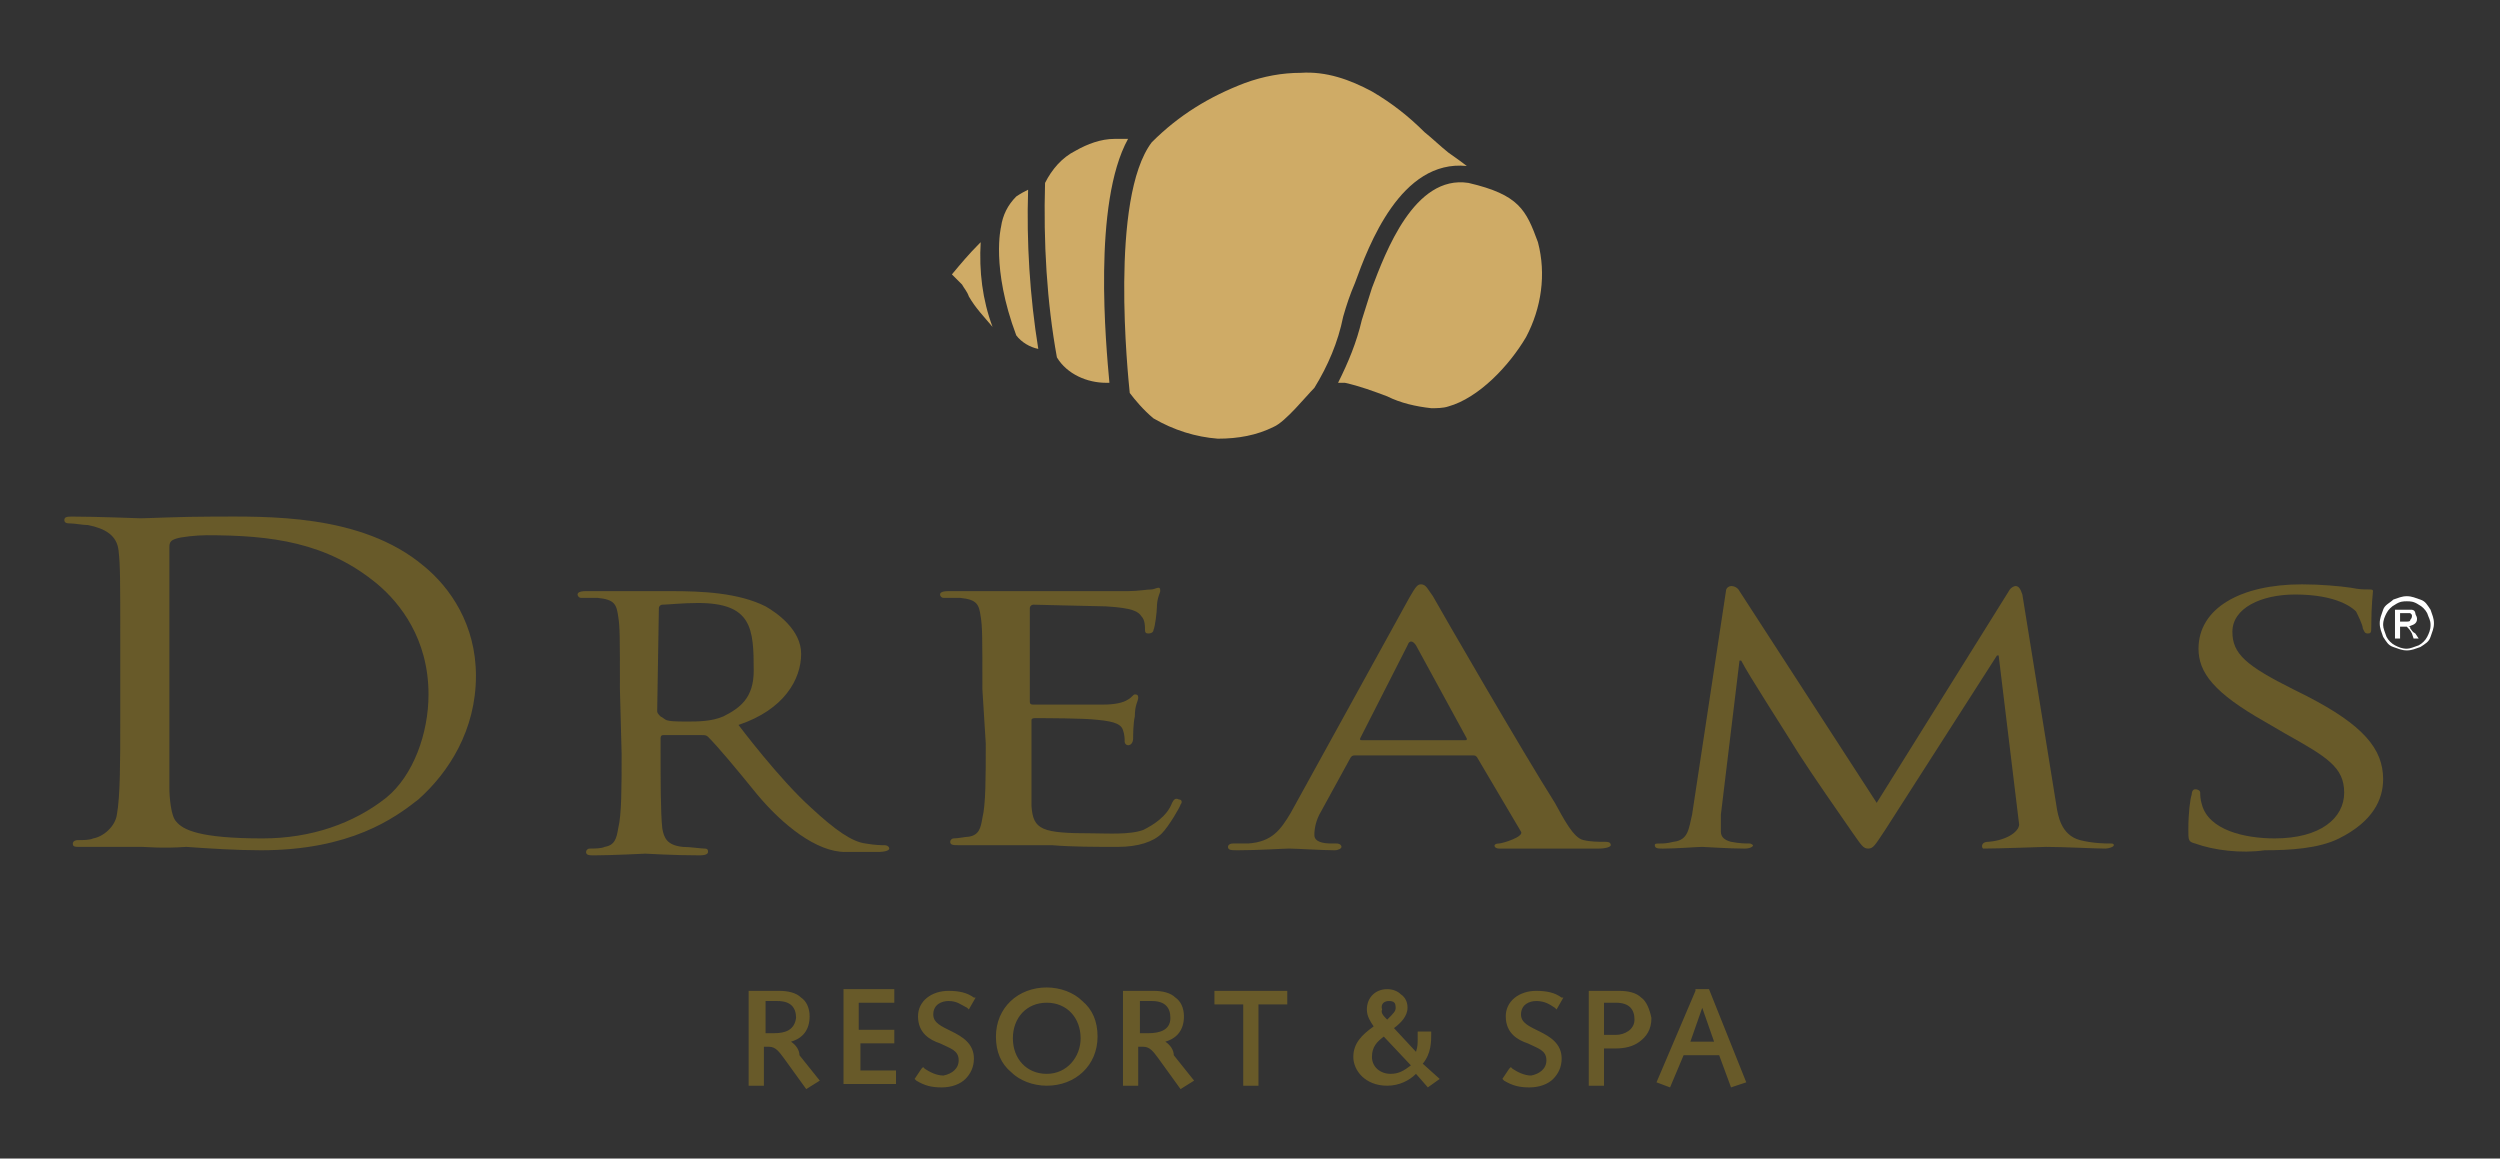 <?xml version="1.0" encoding="utf-8"?>
<!-- Generator: Adobe Illustrator 28.0.0, SVG Export Plug-In . SVG Version: 6.00 Build 0)  -->
<svg version="1.1" id="Capa_1" xmlns="http://www.w3.org/2000/svg" xmlns:xlink="http://www.w3.org/1999/xlink" x="0px" y="0px"
	 viewBox="0 0 147.6 68.4" style="enable-background:new 0 0 147.6 68.4;" xml:space="preserve">
<rect x="0" y="0" width="147.6" height="68.4" fill="#333333" stroke="none"/>
<style type="text/css">
	.st0{fill:#CFAB66;}
	.st1{fill:#FFFFFF;}
	.st2{fill:#685A29;}
</style>
<path class="st0" d="M57.8,14.4c-0.6,0.6-1.1,1.2-1.6,1.8c0.2,0.2,0.4,0.4,0.6,0.6c0.1,0.2,0.3,0.4,0.4,0.7c0.4,0.7,0.9,1.2,1.4,1.8
	l0,0c-0.6-1.6-0.8-3.3-0.7-5L57.8,14.4L57.8,14.4z"/>
<path class="st0" d="M59.1,13.4C59.1,13.4,59.1,13.5,59.1,13.4c0,0-0.6,2.4,0.9,6.4c0.3,0.4,0.8,0.7,1.3,0.8
	c-0.5-3.1-0.7-6.3-0.6-9.4c-0.2,0.1-0.4,0.2-0.7,0.4C59.5,12.1,59.2,12.7,59.1,13.4L59.1,13.4z"/>
<path class="st0" d="M65.3,22.6h0.2c-0.2-2.2-1-10.6,1.1-14.4c-0.3,0-0.6,0-0.8,0c-0.8,0-1.6,0.3-2.3,0.7c-0.8,0.4-1.4,1.1-1.8,1.9
	c-0.1,3.5,0.1,7,0.7,10.3C63,22.1,64.2,22.6,65.3,22.6L65.3,22.6z"/>
<path class="st0" d="M81.9,23.4c0.8,0.4,1.7,0.6,2.6,0.7c0.3,0,0.7,0,1-0.1c1.8-0.5,3.6-2.4,4.6-4.1c0.9-1.7,1.2-3.7,0.7-5.6
	c-0.7-1.9-1.1-2.8-4.1-3.5c-3.2-0.5-4.9,4.1-5.7,6.2c-0.2,0.6-0.4,1.3-0.6,1.9c-0.3,1.3-0.8,2.5-1.4,3.7l0.4,0
	C80.3,22.8,81.1,23.1,81.9,23.4L81.9,23.4z"/>
<path class="st0" d="M68.1,24.7c1.2,0.7,2.5,1.1,3.8,1.2c1.2,0,2.3-0.2,3.3-0.7c0.7-0.3,1.9-1.8,2.4-2.3c0.8-1.3,1.4-2.7,1.7-4.2
	c0.2-0.7,0.4-1.3,0.7-2c0.8-2.2,2.7-7.3,6.6-6.9l-0.4-0.3L85.5,9c-0.5-0.4-0.9-0.8-1.4-1.2c-0.9-0.9-1.9-1.7-3.1-2.4
	c-1.3-0.7-2.7-1.2-4.2-1.1c-1.1,0-2.2,0.2-3.3,0.6c-2.1,0.8-3.9,1.9-5.5,3.5c-2.5,3.3-1.4,13.8-1.3,14.8
	C67,23.6,67.5,24.2,68.1,24.7L68.1,24.7z"/>
<path class="st1" d="M142.1,35.2c0.3,0,0.5,0.1,0.8,0.2c0.3,0.1,0.4,0.3,0.6,0.6c0.1,0.3,0.2,0.5,0.2,0.8s-0.1,0.5-0.2,0.8
	c-0.1,0.3-0.3,0.4-0.6,0.6c-0.3,0.1-0.5,0.2-0.8,0.2s-0.5-0.1-0.8-0.2c-0.3-0.1-0.4-0.3-0.6-0.6c-0.1-0.3-0.2-0.5-0.2-0.8
	s0.1-0.5,0.2-0.8c0.1-0.3,0.4-0.4,0.6-0.6C141.6,35.3,141.8,35.2,142.1,35.2z M142.1,35.5c-0.2,0-0.4,0-0.7,0.2
	c-0.2,0.1-0.4,0.3-0.5,0.5c-0.1,0.2-0.2,0.4-0.2,0.7c0,0.2,0.1,0.4,0.2,0.7c0.1,0.2,0.3,0.4,0.5,0.5c0.2,0.1,0.4,0.2,0.7,0.2
	c0.2,0,0.4-0.1,0.7-0.2c0.2-0.1,0.4-0.3,0.5-0.5c0.1-0.2,0.2-0.4,0.2-0.7s-0.1-0.4-0.2-0.7c-0.1-0.2-0.3-0.4-0.5-0.5
	C142.5,35.5,142.3,35.5,142.1,35.5z M141.4,37.7V36h0.6c0.2,0,0.4,0,0.4,0c0.1,0,0.2,0.1,0.2,0.2c0,0.1,0.1,0.2,0.1,0.3
	c0,0.1,0,0.2-0.1,0.3c-0.1,0.1-0.2,0.1-0.4,0.2c0.1,0,0.1,0,0.1,0.1c0.1,0.1,0.1,0.2,0.3,0.3l0.2,0.3h-0.3l-0.1-0.3
	c-0.1-0.2-0.2-0.3-0.3-0.4c0,0-0.1,0-0.2,0h-0.2v0.7L141.4,37.7L141.4,37.7L141.4,37.7z M141.7,36.7h0.3c0.2,0,0.3,0,0.3-0.1
	c0,0,0.1-0.1,0.1-0.2c0,0,0-0.1,0-0.1c0,0-0.1-0.1-0.1-0.1c0,0-0.1,0-0.3,0h-0.3V36.7L141.7,36.7z"/>
<path class="st2" d="M46.7,61.5c0.7-0.2,1.1-0.7,1.1-1.5c0-0.5-0.2-0.9-0.5-1.1c-0.3-0.3-0.8-0.4-1.3-0.4h-1.8v0.1l0,5.5h0.9l0-2.3
	h0.3c0.4,0,0.6,0.3,0.9,0.7l1.3,1.8l0.8-0.5l-1.2-1.5C47.2,62,47,61.7,46.7,61.5L46.7,61.5z M45.7,61h-0.5l0-1.9h0.7
	c0.8,0,1.1,0.4,1.1,1C46.9,60.8,46.4,61,45.7,61L45.7,61z M50.7,61.6h2.1v-0.8h-2.1l0-1.6h2.1v-0.8h-3v0.1l0,5.5h3.1v-0.8h-2.1V61.6
	L50.7,61.6z M56,59.1c0.5,0,0.7,0.2,1.1,0.4l0.1,0.1l0.4-0.7l-0.1,0c-0.4-0.3-0.9-0.4-1.5-0.4c-1,0-1.8,0.6-1.8,1.5
	c0,1,0.7,1.4,1.3,1.6c0.6,0.3,1.1,0.4,1.1,1c0,0.5-0.4,0.8-0.9,0.9c-0.4,0-0.8-0.2-1.1-0.4L54.5,63l-0.1,0.1l-0.4,0.6l0.1,0.1
	c0.5,0.3,0.9,0.4,1.5,0.4c0.6,0,1.1-0.2,1.4-0.5c0.3-0.3,0.5-0.7,0.5-1.2c0-0.9-0.7-1.3-1.3-1.6c-0.6-0.3-1.1-0.5-1.1-1
	C55.1,59.3,55.6,59.1,56,59.1L56,59.1z M61.8,58.3c-1.7,0-3,1.2-3,2.9c0,0.9,0.3,1.6,0.9,2.1c0.5,0.5,1.3,0.8,2.1,0.8
	c1.7,0,3-1.2,3-2.9c0-0.9-0.3-1.6-0.9-2.1C63.4,58.6,62.6,58.3,61.8,58.3L61.8,58.3z M61.8,63.4c-1.2,0-2-0.9-2-2.1
	c0-1.2,0.8-2.1,2-2.1c1.2,0,2,0.9,2,2.1C63.8,62.4,63,63.4,61.8,63.4z M68.8,61.5c0.7-0.2,1.1-0.7,1.1-1.5c0-0.5-0.2-0.9-0.5-1.1
	c-0.3-0.3-0.8-0.4-1.3-0.4h-1.8v0.1l0,5.5h0.9l0-2.3h0.3c0.4,0,0.6,0.3,0.9,0.7l1.3,1.8l0.8-0.5l-1.2-1.5
	C69.3,62,69.1,61.7,68.8,61.5L68.8,61.5z M67.8,61h-0.5l0-1.9H68c0.8,0,1.1,0.4,1.1,1C69.1,60.8,68.5,61,67.8,61z M71.7,58.6v0.7
	h1.7l0,4.8h0.9l0-4.8H76v-0.8h-4.3L71.7,58.6L71.7,58.6L71.7,58.6z M84.5,61v-0.1h-0.8v0.4c0,0.3,0,0.5-0.1,0.8l-1.3-1.4
	c0.4-0.3,0.8-0.7,0.8-1.2c0-0.3-0.1-0.6-0.4-0.8c-0.2-0.2-0.5-0.3-0.8-0.3c-0.7,0-1.2,0.5-1.2,1.2c0,0.4,0.2,0.7,0.4,1
	c-0.7,0.5-1.2,1-1.2,1.8s0.7,1.7,2,1.7c0.7,0,1.3-0.3,1.7-0.7l0.7,0.8l0.7-0.5l-1-0.9C84.5,62.2,84.5,61.5,84.5,61L84.5,61z
	 M82,59.1c0.3,0,0.4,0.1,0.4,0.4c0,0.2-0.1,0.3-0.5,0.7c-0.2-0.2-0.4-0.4-0.3-0.6C81.5,59.3,81.7,59.1,82,59.1z M82.1,63.4
	c-0.6,0-1.1-0.4-1.1-1c0-0.6,0.3-0.9,0.7-1.2l1.6,1.7C82.9,63.2,82.6,63.4,82.1,63.4L82.1,63.4z M90.7,59.1c0.5,0,0.8,0.2,1.1,0.4
	l0.1,0.1l0.4-0.7l-0.1,0c-0.4-0.3-0.9-0.4-1.5-0.4c-1,0-1.8,0.6-1.8,1.5c0,1,0.7,1.4,1.3,1.6c0.6,0.3,1.1,0.4,1.1,1
	c0,0.5-0.4,0.8-0.9,0.9c-0.4,0-0.8-0.2-1.1-0.4L89.2,63l-0.1,0.1l-0.4,0.6l0.1,0.1c0.5,0.3,0.9,0.4,1.5,0.4c0.6,0,1.1-0.2,1.4-0.5
	c0.3-0.3,0.5-0.7,0.5-1.2c0-0.9-0.7-1.3-1.3-1.6c-0.6-0.3-1.1-0.5-1.1-1C89.8,59.3,90.3,59.1,90.7,59.1L90.7,59.1z M96.9,58.9
	c-0.3-0.3-0.8-0.4-1.3-0.4h-1.8v0.1l0,5.5h0.9l0-2.2h0.7c0.5,0,1-0.1,1.4-0.4c0.4-0.3,0.7-0.7,0.7-1.4
	C97.4,59.6,97.2,59.1,96.9,58.9z M95.4,61.1h-0.7l0-1.9h0.7c0.8,0,1.1,0.4,1.1,1C96.5,60.8,95.9,61.1,95.4,61.1L95.4,61.1z
	 M100.9,58.4h-0.8l0,0.1l-2.3,5.4l0.8,0.3l0.8-1.9h2.1l0.7,1.9l0.9-0.3L100.9,58.4z M99.8,61.5l0.7-2l0.7,2H99.8z"/>
<path class="st2" d="M7.1,38.1c0-4,0-4.7-0.1-5.6c-0.1-0.9-0.8-1.3-1.8-1.5c-0.3,0-0.8-0.1-1.1-0.1c-0.1,0-0.3,0-0.3-0.2
	c0-0.2,0.2-0.2,0.5-0.2c1.4,0,3.9,0.1,4,0.1c0.4,0,2.4-0.1,4.3-0.1c3.1,0,8.7-0.2,12.4,2.9c1.6,1.3,3.1,3.5,3.1,6.5
	c0,3.2-1.6,5.7-3.4,7.3c-1.4,1.1-4,3-9.3,3c-1.4,0-3-0.1-4.4-0.2C9.6,50.1,8.6,50,8.4,50c-0.1,0-0.6,0-1.3,0c-0.6,0-1.8,0-2.3,0
	c-0.4,0-0.5,0-0.5-0.2c0-0.1,0.1-0.2,0.3-0.2c0.3,0,0.7,0,0.9-0.1c0.6-0.1,1.3-0.7,1.4-1.4c0.2-1.1,0.2-3.1,0.2-5.6L7.1,38.1
	L7.1,38.1L7.1,38.1z M10,40.9c0,2.7,0,5.1,0,5.6c0,0.6,0.1,1.7,0.4,2c0.4,0.5,1.4,1,5.1,1c2.9,0,5.4-0.9,7.3-2.4
	c1.6-1.3,2.5-3.8,2.5-6.1c0-3.3-1.7-5.4-3-6.5c-3-2.5-6.3-2.9-10.1-2.9c-0.6,0-1.5,0.1-1.8,0.2c-0.3,0.1-0.4,0.2-0.4,0.5
	c0,0.9,0,3.5,0,5.5V40.9L10,40.9z"/>
<path class="st2" d="M36.6,40.7c0-3.1,0-3.7-0.1-4.3c-0.1-0.7-0.2-1-1.2-1.1c-0.2,0-0.7,0-1,0c-0.1,0-0.2-0.1-0.2-0.2
	c0-0.1,0.1-0.2,0.5-0.2c1.4,0,3.4,0,3.5,0c0.3,0,0.6,0,1.5,0c1.9,0,4,0.1,5.6,0.9c0.7,0.4,2.1,1.4,2.1,2.8c0,1.5-1,3.3-3.7,4.2
	c0,0,2.4,3.2,4.3,4.9c1.4,1.3,2.4,2,3.2,2.1c0.6,0.1,0.9,0.1,1.1,0.1c0.2,0,0.3,0.1,0.3,0.2c0,0.1-0.2,0.2-0.7,0.2h-1.9
	c-1.7,0-3.7-1.6-5.2-3.4c-1.3-1.6-2.3-2.8-2.9-3.4c-0.1-0.1-0.2-0.1-0.4-0.1l-2.2,0c-0.1,0-0.2,0-0.2,0.2v0.5c0,1.9,0,3.9,0.1,4.8
	c0.1,0.6,0.3,1,1.2,1.1c0.4,0,1.1,0.1,1.3,0.1c0.2,0,0.2,0.1,0.2,0.2c0,0.1-0.1,0.2-0.5,0.2c-1.6,0-3.1-0.1-3.2-0.1c0,0-2,0.1-3,0.1
	c-0.3,0-0.5,0-0.5-0.2c0-0.1,0.1-0.2,0.2-0.2c0.3,0,0.7,0,0.9-0.1c0.6-0.1,0.7-0.5,0.8-1.1c0.2-0.8,0.2-2.4,0.2-4.4L36.6,40.7
	L36.6,40.7L36.6,40.7z M38.8,42c0,0.1,0.1,0.2,0.2,0.3c0.4,0.2,0.1,0.3,1.5,0.3c0.7,0,1.5,0,2.2-0.3c1-0.5,1.8-1.1,1.8-2.7
	c0-2.5-0.1-4-3.3-4c-0.9,0-1.8,0.1-2.1,0.1c-0.1,0-0.2,0.1-0.2,0.2L38.8,42L38.8,42z"/>
<path class="st2" d="M58,40.7c0-3.1,0-3.7-0.1-4.3c-0.1-0.7-0.2-1-1.2-1.1c-0.2,0-0.7,0-1,0c-0.1,0-0.2-0.1-0.2-0.2
	c0-0.1,0.1-0.2,0.5-0.2c1.4,0,3.3,0,3.5,0c0.2,0,6.4,0,7.1,0c0.6,0,1.1-0.1,1.4-0.1c0.1,0,0.3-0.1,0.4-0.1c0.1,0,0.1,0.1,0.1,0.2
	c0,0.1-0.2,0.4-0.2,1c0,0.2-0.1,1.1-0.2,1.3c0,0.1-0.1,0.2-0.3,0.2c-0.2,0-0.2-0.1-0.2-0.3c0-0.1,0-0.5-0.2-0.7
	c-0.2-0.3-0.5-0.5-2.1-0.6c-0.5,0-4-0.1-4.3-0.1c-0.1,0-0.2,0.1-0.2,0.2v5.5c0,0.1,0,0.2,0.2,0.2c0.4,0,3.5,0,4.1,0
	c0.7,0,1.2-0.1,1.5-0.3c0.2-0.1,0.3-0.3,0.4-0.3c0.1,0,0.2,0,0.2,0.2s-0.2,0.4-0.2,1.1c-0.1,0.4-0.1,1.2-0.1,1.3
	c0,0.2-0.1,0.4-0.3,0.4c-0.1,0-0.2-0.1-0.2-0.2c0-0.2,0-0.4-0.1-0.7c-0.1-0.3-0.4-0.5-1.5-0.6c-0.8-0.1-3.2-0.1-3.7-0.1
	c-0.2,0-0.2,0.1-0.2,0.1v1.7c0,0.7,0,3,0,3.4c0.1,1.4,0.6,1.6,3.6,1.6c0.8,0,2.2,0.1,3-0.2c0.6-0.3,1.4-0.8,1.7-1.6
	c0.1-0.2,0.2-0.3,0.4-0.2c0.2,0,0.2,0.2,0.1,0.3c0,0.1-0.7,1.3-1.1,1.7c-0.5,0.5-1.4,0.8-2.6,0.8c-1.4,0-2.7,0-3.9-0.1
	c-1.3,0-2,0-2.5,0c-0.1,0-0.7,0-1.3,0c-0.6,0-1.3,0-1.7,0c-0.3,0-0.5,0-0.5-0.2c0-0.1,0.1-0.2,0.2-0.2c0.3,0,0.7-0.1,0.9-0.1
	c0.6-0.1,0.7-0.5,0.8-1.1c0.2-0.8,0.2-2.4,0.2-4.4L58,40.7L58,40.7L58,40.7z"/>
<path class="st2" d="M83.2,35.3c0.4-0.7,0.5-0.8,0.7-0.8c0.3,0,0.4,0.3,0.7,0.7c0.5,0.9,5.3,9.2,7.2,12.2c0.5,0.9,1.1,2.1,1.7,2.2
	c0.4,0.1,0.9,0.1,1.2,0.1c0.2,0,0.4,0,0.4,0.2c0,0.1-0.3,0.2-0.7,0.2c-0.4,0-1.8,0-3.9,0h-2c-0.3,0-0.4-0.3,0-0.3
	c0.2,0,1.5-0.4,1.3-0.7l-2.6-4.4c-0.1-0.1-0.1-0.1-0.3-0.1h-6.9c-0.1,0-0.2,0-0.3,0.2L78,47.9c-0.3,0.5-0.4,1-0.4,1.4
	c0,0.4,0.5,0.5,1,0.5h0.3c0.2,0,0.3,0.1,0.3,0.2c0,0.1-0.2,0.2-0.4,0.2c-0.7,0-2.3-0.1-2.7-0.1c-0.3,0-1.8,0.1-3,0.1
	c-0.4,0-0.6,0-0.6-0.2c0-0.1,0.1-0.2,0.3-0.2c0.2,0,0.7,0,0.9,0c1.4-0.1,1.9-0.8,2.5-1.8L83.2,35.3L83.2,35.3z M86.5,43.7
	c0.1,0,0.1,0,0.1-0.1l-3-5.5c-0.2-0.3-0.4-0.3-0.5,0l-2.8,5.5c0,0.1,0,0.1,0.1,0.1H86.5z"/>
<path class="st2" d="M121.4,47.5c0.1,0.7,0.3,1.8,1.4,2.1c0.8,0.2,1.5,0.2,1.8,0.2c0.1,0,0.2,0,0.2,0.1c0,0.1-0.3,0.2-0.5,0.2
	c-0.6,0-2.5-0.1-3.5-0.1c-0.1,0-2.8,0.1-3.7,0.1c-0.1,0-0.2-0.4,0.3-0.4c1.2-0.1,1.9-0.7,1.8-1.1l-1.2-9.9h-0.1L111.3,49
	c-0.6,0.9-0.7,1.1-1,1.1c-0.3,0-0.4-0.2-0.9-0.9c-0.7-1-2.5-3.6-3.2-4.7c-0.8-1.3-3-4.7-3.4-5.5h-0.1l-1.1,9.1c0,0.3,0,0.7,0,1
	c0,0.3,0.2,0.5,0.6,0.6c0.5,0.1,0.9,0.1,1.1,0.1c0.1,0,0.2,0.1,0.2,0.1c0,0.1-0.2,0.2-0.5,0.2c-1,0-2.3-0.1-2.5-0.1
	c-0.3,0-1.5,0.1-2.3,0.1c-0.3,0-0.5,0-0.5-0.2c0-0.1,0.1-0.1,0.3-0.1c0.2,0,0.4,0,0.8-0.1c0.9-0.1,0.9-0.8,1.1-1.6l2-13.2
	c0-0.2,0.2-0.3,0.3-0.3c0.2,0,0.4,0.1,0.5,0.3l8.1,12.5l7.8-12.5c0.1-0.2,0.3-0.3,0.4-0.3c0.2,0,0.3,0.2,0.4,0.5L121.4,47.5
	L121.4,47.5z"/>
<path class="st2" d="M129.6,49.8c-0.4-0.1-0.4-0.2-0.4-0.8c0-1,0.1-1.8,0.2-2.1c0-0.2,0.1-0.3,0.2-0.3c0.2,0,0.3,0.1,0.3,0.2
	s0,0.4,0.1,0.7c0.4,1.5,2.5,2,4.3,2c2.7,0,4.1-1.2,4.1-2.7s-1-2.1-3.5-3.5l-1.2-0.7c-3-1.7-3.9-2.9-3.9-4.3c0-2.4,2.5-3.8,6.1-3.8
	c1.1,0,2.2,0.1,2.9,0.2c0.5,0.1,0.7,0.1,1,0.1c0.2,0,0.3,0,0.3,0.1c0,0.1-0.1,0.8-0.1,2.1c0,0.3,0,0.4-0.2,0.4
	c-0.2,0-0.2-0.1-0.3-0.3c0-0.2-0.3-0.8-0.4-1c-0.2-0.2-1.1-1-3.6-1c-2,0-3.7,0.8-3.7,2.2c0,1.3,0.8,2,3.6,3.4l0.8,0.4
	c3.3,1.7,4.5,3.1,4.5,4.9c0,1.2-0.6,2.5-2.6,3.5c-1.2,0.6-2.9,0.7-4.4,0.7C132.3,50.4,130.7,50.2,129.6,49.8L129.6,49.8z"/>
</svg>

